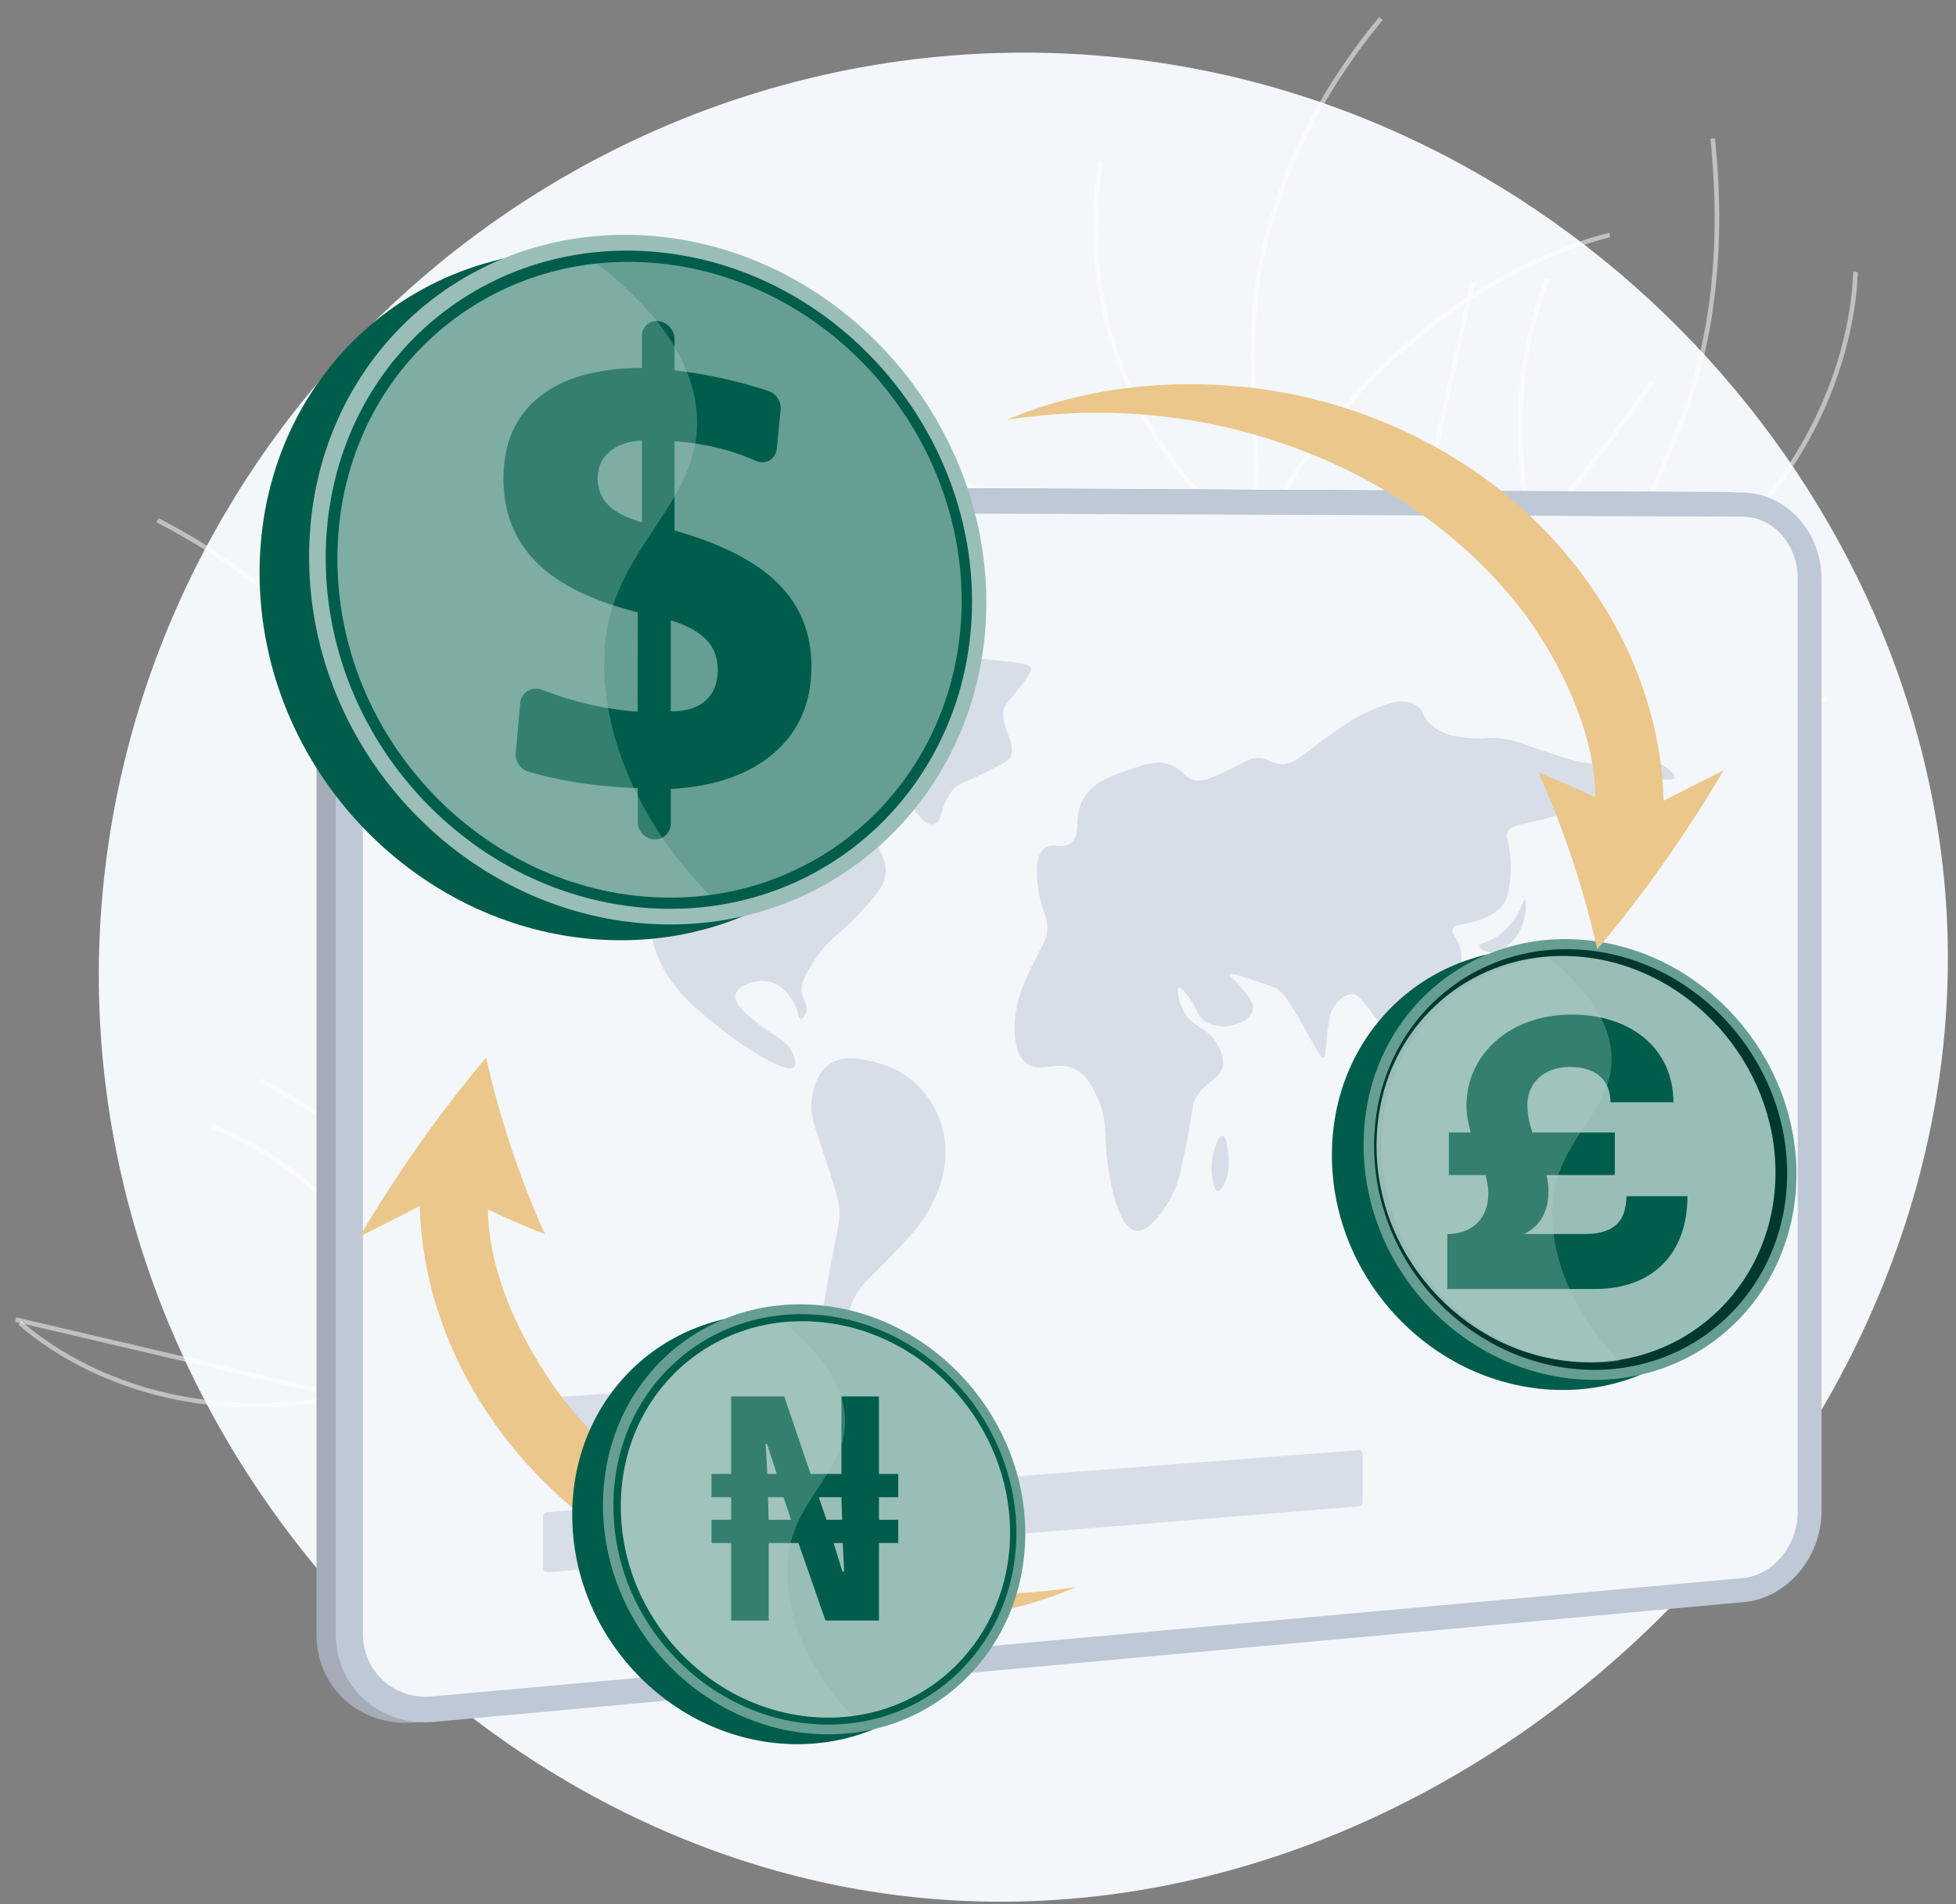 <svg width="75" height="73" viewBox="0 0 75 73" fill="none" xmlns="http://www.w3.org/2000/svg">
<rect x="0" y="0" width="75" height="73" fill="#808080" stroke="none"/>
<path d="M40.342 2.034C22.192 1.483 6.47 15.026 4.095 32.797C1.498 52.226 15.792 69.708 33.38 72.508C55.256 75.991 76.475 55.843 74.569 33.985C73.134 17.517 58.792 2.594 40.342 2.034Z" fill="#F4F7FA"/>
<g opacity="0.5">
<path d="M36.844 41.219C33.024 41.219 29.176 40.215 25.383 38.226L25.465 38.07C29.764 40.325 34.132 41.305 38.446 40.984C53.89 39.834 62.188 21.726 64.363 16.203C65.598 13.066 66.009 9.405 65.583 5.32L65.758 5.302C66.187 9.415 65.772 13.104 64.526 16.268C62.737 20.81 59.546 27.351 54.504 32.721C49.652 37.889 44.253 40.728 38.459 41.159C37.922 41.199 37.383 41.219 36.844 41.219Z" fill="white"/>
<path d="M60.137 25.077L60.099 24.998C60.09 24.979 59.184 23.114 58.632 20.43C58.121 17.95 57.815 14.242 59.255 10.66L59.419 10.726C57.995 14.268 58.298 17.938 58.804 20.394C59.288 22.746 60.043 24.461 60.219 24.841C69.932 20.094 70.969 12.679 71.055 10.515C71.058 10.449 71.059 10.426 71.061 10.41L71.235 10.438L71.148 10.424L71.235 10.438C71.234 10.449 71.233 10.478 71.231 10.522C71.144 12.717 70.091 20.25 60.216 25.038L60.137 25.077Z" fill="white"/>
<path d="M60.953 33.923C59.14 33.923 56.987 33.586 54.495 32.654L54.451 32.637L54.44 32.592C54.425 32.53 52.948 26.32 54.653 18.606L56.373 10.823L56.544 10.861L54.825 18.644C53.206 25.971 54.471 31.93 54.601 32.505C59.784 34.432 63.473 33.764 65.658 32.862C68.032 31.883 69.191 30.424 69.203 30.409L69.341 30.517C69.33 30.532 68.148 32.022 65.735 33.021C64.565 33.505 62.97 33.923 60.953 33.923Z" fill="white"/>
</g>
<g opacity="0.5">
<path d="M28.014 43.639L27.98 43.467C34.617 42.187 43.162 39.215 46.183 32.318C47.294 29.781 47.543 26.996 47.888 23.142C48.163 20.064 48.08 17.858 48.007 15.911C47.912 13.368 47.836 11.359 48.614 8.598C49.404 5.797 50.839 3.126 52.879 0.659L53.015 0.771C50.99 3.219 49.567 5.869 48.784 8.646C48.013 11.38 48.088 13.377 48.183 15.905C48.256 17.856 48.339 20.068 48.063 23.157C47.73 26.883 47.467 29.826 46.344 32.388C44.909 35.665 42.081 38.373 37.94 40.437C35.143 41.832 31.803 42.909 28.014 43.639Z" fill="white"/>
<path d="M48.16 20.985L48.077 20.931C48.059 20.918 46.195 19.672 44.54 17.243C43.012 15.002 41.351 11.265 42.113 6.192L42.287 6.218C41.533 11.235 43.175 14.929 44.685 17.144C46.125 19.256 47.718 20.46 48.093 20.727C50.707 15.528 54.254 12.6 56.775 11.058C59.526 9.376 61.689 8.931 61.71 8.927L61.745 9.099C61.723 9.104 59.585 9.544 56.86 11.213C54.346 12.752 50.803 15.681 48.204 20.896L48.16 20.985Z" fill="white"/>
<path d="M47.183 29.278L47.157 29.22C47.142 29.187 45.653 25.932 43.523 22.961C41.403 20.006 35.566 18.089 35.508 18.07L35.562 17.903C35.621 17.922 41.513 19.857 43.666 22.859C45.649 25.624 47.078 28.634 47.29 29.089C50.017 28.747 53.633 26.147 57.754 21.565C60.898 18.068 63.251 14.621 63.274 14.587L63.42 14.686C63.396 14.72 61.037 18.177 57.885 21.683C53.643 26.399 50.064 28.952 47.247 29.271L47.183 29.278Z" fill="white"/>
<path d="M40.102 39.89C39.546 39.89 39.232 39.874 39.222 39.873L39.047 39.864L39.16 39.729C41.252 37.22 41.529 34.25 39.984 30.901C38.828 28.395 37.026 26.607 37.008 26.589L37.131 26.464C37.149 26.482 38.972 28.289 40.142 30.823C41.212 33.139 41.94 36.545 39.407 39.704C40.114 39.726 42.888 39.762 46.479 39.172C50.311 38.542 55.885 37.05 60.676 33.518L69.979 26.659L70.084 26.801L60.78 33.66C55.96 37.213 50.356 38.713 46.503 39.346C43.649 39.815 41.307 39.89 40.102 39.89Z" fill="white"/>
</g>
<g opacity="0.5">
<path d="M37.183 50.575C36.61 50.575 36.048 50.559 35.497 50.528C30.878 50.264 27.211 48.891 24.599 46.446C22.557 44.533 21.155 41.933 19.379 38.64C17.908 35.911 17.111 33.846 16.409 32.024C15.499 29.663 14.78 27.799 12.994 25.59C11.179 23.347 8.826 21.474 6 20.023L6.08 19.866C8.928 21.328 11.3 23.217 13.131 25.48C14.934 27.709 15.658 29.585 16.573 31.96C17.274 33.778 18.068 35.837 19.534 38.557C21.371 41.963 22.698 44.425 24.72 46.317C30.216 51.464 39.241 50.825 45.844 49.383L45.882 49.555C42.777 50.233 39.859 50.575 37.183 50.575Z" fill="white"/>
<path d="M18.326 54.026C16.243 54.026 14.046 53.824 11.837 53.307L0.582 50.674L0.622 50.502L11.877 53.136C17.672 54.492 23.383 53.665 27.153 52.732C30.686 51.858 33.22 50.731 33.861 50.432C30.288 48.528 29.613 45.111 29.683 42.561C29.759 39.77 30.721 37.391 30.73 37.367L30.893 37.434C30.884 37.457 29.933 39.811 29.859 42.571C29.76 46.257 31.186 48.877 34.099 50.357L34.255 50.437L34.098 50.514C34.07 50.528 31.305 51.885 27.199 52.902C24.846 53.484 21.739 54.026 18.326 54.026Z" fill="white"/>
</g>
<g opacity="0.5">
<path d="M9.806 53.956C4.88 53.956 1.813 51.74 0.768 50.834C0.738 50.809 0.72 50.792 0.711 50.786L0.81 50.641C0.82 50.647 0.844 50.668 0.883 50.701C2.342 51.966 7.793 55.815 16.803 52.403C16.485 51.623 13.826 45.499 8.118 43.275L8.182 43.111C11.394 44.363 13.621 46.828 14.923 48.676C16.333 50.676 16.994 52.405 17 52.422L17.031 52.504L16.95 52.536C14.252 53.568 11.866 53.956 9.806 53.956Z" fill="white"/>
<path d="M15.227 61.831C15.052 61.831 14.95 61.823 14.933 61.821L14.949 61.646C14.966 61.647 16.622 61.784 18.706 60.839C20.625 59.969 23.31 57.979 25.22 53.437C24.91 52.978 21.807 48.533 16.071 45.123L9.957 41.488L10.047 41.337L16.161 44.972C22.223 48.575 25.362 53.331 25.393 53.379L25.419 53.418L25.401 53.461C23.465 58.092 20.726 60.119 18.769 61.003C17.142 61.739 15.798 61.831 15.227 61.831Z" fill="white"/>
</g>
<path d="M15.68 66.044C13.693 66.105 12.137 64.622 12.137 62.667V22.213C12.137 20.214 13.791 18.597 15.823 18.608L66.154 18.867C66.173 18.867 66.186 18.867 66.204 18.868C67.86 18.908 69.197 20.391 69.197 22.173V57.948C69.197 59.72 67.869 61.284 66.226 61.434L15.906 66.031C15.829 66.037 15.757 66.042 15.68 66.044Z" fill="#A5ACB7"/>
<path d="M16.413 66.022C14.429 66.082 12.875 64.6 12.875 62.647V22.226C12.875 20.23 14.526 18.614 16.555 18.624L66.805 18.883C66.824 18.883 66.837 18.883 66.855 18.883C68.509 18.924 69.843 20.405 69.843 22.186V57.933C69.843 59.704 68.517 61.266 66.876 61.416L16.638 66.008C16.561 66.015 16.489 66.019 16.413 66.022Z" fill="#BFC8D6"/>
<path d="M66.822 60.496L16.571 65.033C15.107 65.165 13.914 64.085 13.914 62.619V22.247C13.914 20.782 15.107 19.599 16.571 19.605L66.822 19.807C67.99 19.812 68.931 20.869 68.931 22.167V57.954C68.931 59.253 67.99 60.391 66.822 60.496Z" fill="#F4F7FA"/>
<path d="M29.109 55.301L21.001 55.884C20.903 55.891 20.824 55.817 20.824 55.719V53.766C20.824 53.668 20.903 53.583 21.001 53.577L29.109 53.033C29.203 53.026 29.279 53.099 29.279 53.196V55.114C29.279 55.21 29.203 55.294 29.109 55.301Z" fill="#D8DEE8"/>
<path d="M52.096 57.748L21.001 60.271C20.903 60.279 20.824 60.206 20.824 60.108V58.155C20.824 58.057 20.903 57.971 21.001 57.964L52.096 55.591C52.181 55.585 52.25 55.654 52.25 55.746V57.57C52.25 57.661 52.181 57.741 52.096 57.748Z" fill="#D8DEE8"/>
<path d="M20.501 29.766C20.054 30.047 19.623 30.653 19.721 31.306C19.82 31.969 20.419 32.376 20.89 32.501C21.553 32.678 21.771 32.247 22.483 32.291C23.56 32.359 24.397 33.429 24.746 34.226C25.09 35.009 24.822 35.21 25.044 36.117C25.433 37.709 26.639 38.652 27.787 39.55C28.741 40.296 30.196 41.187 30.457 40.898C30.55 40.794 30.466 40.567 30.415 40.43C30.214 39.887 29.753 39.777 29.126 39.285C28.679 38.934 28.114 38.491 28.206 38.119C28.296 37.753 29.011 37.504 29.542 37.645C30.075 37.786 30.361 38.302 30.498 38.55C30.616 38.763 30.596 39.044 30.706 39.054C30.781 39.061 30.864 38.944 30.902 38.844C30.999 38.588 30.83 38.35 30.768 38.157C30.625 37.711 30.963 37.214 31.299 36.719C31.86 35.892 32.189 35.876 33.056 34.909C33.635 34.262 33.925 33.931 33.956 33.472C34.011 32.685 33.357 32.115 33.247 32.02C32.718 31.559 31.819 31.257 31.436 31.607C31.093 31.921 31.455 32.495 31.051 32.95C30.768 33.268 30.274 33.343 29.889 33.234C29.345 33.081 29.032 32.562 29 32.087C28.994 31.993 28.965 31.56 29.251 31.255C29.332 31.168 29.53 30.993 30.194 30.951C31.126 30.891 31.321 31.197 31.877 31.059C32.34 30.943 32.898 30.558 32.891 30.189C32.883 29.758 32.107 29.729 31.216 28.773C30.869 28.4 30.586 28.088 30.609 27.673C30.64 27.09 31.259 26.621 31.381 26.528C31.862 26.164 32.289 25.867 32.289 25.867C32.409 25.784 32.583 25.664 32.563 25.553C32.55 25.48 32.456 25.431 32.289 25.386C31.76 25.241 31.354 25.336 31.354 25.336C30.724 25.484 30.523 25.799 29.75 26.232C29.438 26.407 28.911 26.703 28.192 26.877C27.37 27.075 27.088 26.925 26.679 27.238C26.285 27.54 26.41 27.786 26.004 28.25C25.579 28.737 25.059 28.906 24.25 29.169C23.94 29.269 23.313 29.452 22.454 29.544C21.23 29.676 20.971 29.471 20.501 29.766Z" fill="#D8DEE8"/>
<path d="M33.903 25.738C33.05 25.979 32.307 26.188 32.153 26.718C32.072 26.993 32.147 27.368 32.372 27.565C32.82 27.955 33.495 27.32 33.985 27.657C34.247 27.837 34.148 28.083 34.447 29.427C34.647 30.323 34.811 30.751 35.126 31.132C35.304 31.348 35.554 31.651 35.803 31.596C36.17 31.515 36.031 30.759 36.612 30.204C36.816 30.009 36.853 30.083 37.821 29.593C38.385 29.308 38.668 29.163 38.73 29.047C39.048 28.45 38.203 27.745 38.543 27.038C38.607 26.904 38.616 26.974 39.05 26.418C39.548 25.779 39.542 25.68 39.529 25.632C39.474 25.426 39.103 25.414 38.142 25.308C36.543 25.132 36.414 25.039 35.938 25.158C35.622 25.237 35.537 25.314 34.855 25.504C34.321 25.653 34.261 25.637 33.903 25.738Z" fill="#D8DEE8"/>
<path d="M31.741 40.844C31.267 41.218 31.173 41.838 31.135 42.09C31.04 42.712 31.217 43.109 31.548 44.114C31.95 45.335 32.15 45.944 32.18 46.293C32.227 46.835 32.13 46.935 31.741 49.096C31.451 50.703 31.42 51.119 31.686 51.396C32.076 51.803 32.914 51.71 32.948 51.598C32.964 51.544 32.783 51.508 32.646 51.335C32.342 50.949 32.561 50.27 32.619 50.091C32.847 49.385 33.282 49.066 33.985 48.342C34.814 47.49 35.353 46.935 35.749 46.132C35.945 45.733 36.364 44.855 36.235 43.747C36.209 43.524 36.1 42.771 35.559 42.036C34.857 41.081 33.908 40.812 33.631 40.737C33.089 40.593 32.319 40.387 31.741 40.844Z" fill="#D8DEE8"/>
<path d="M39.768 36.638C39.464 37.247 39.128 37.92 38.996 38.534C38.878 39.084 38.765 40.325 39.369 40.779C39.914 41.19 40.543 40.579 41.303 41.032C41.691 41.263 41.861 41.621 42.067 42.053C42.509 42.981 42.298 43.514 42.487 44.721C42.576 45.289 42.858 47.091 43.561 47.182C44.147 47.257 44.783 46.113 44.89 45.922C45.172 45.415 45.281 44.896 45.486 43.881C45.764 42.512 45.661 42.327 45.952 41.933C46.327 41.427 46.782 41.352 46.881 40.876C46.954 40.527 46.78 40.222 46.675 40.034C46.288 39.339 45.748 39.438 45.383 38.766C45.173 38.379 45.116 37.912 45.201 37.864C45.277 37.821 45.488 38.1 45.59 38.235C45.904 38.651 45.865 38.807 46.056 39.015C46.44 39.436 47.09 39.338 47.138 39.33C47.436 39.28 47.971 39.082 48.037 38.719C48.087 38.44 47.843 38.152 47.549 37.807C47.312 37.527 47.135 37.41 47.164 37.354C47.193 37.298 47.404 37.363 47.96 37.545C48.563 37.744 48.863 37.843 48.906 37.867C49.108 37.983 49.281 38.142 49.848 39.114C50.422 40.097 50.631 40.594 50.761 40.547C50.826 40.523 50.814 40.386 50.862 39.917C50.933 39.216 50.972 38.86 51.14 38.601C51.282 38.383 51.584 38.082 51.897 38.111C52.084 38.128 52.309 38.428 52.751 39.027C53.186 39.617 53.333 39.817 53.627 39.966C53.782 40.044 54.058 40.184 54.276 40.047C54.517 39.895 54.6 39.457 54.5 39.147C54.379 38.773 54.042 38.749 54.052 38.517C54.066 38.186 54.762 37.942 54.823 37.922C55.272 37.769 55.387 37.919 55.617 37.758C55.958 37.519 56.099 36.914 56.013 36.453C55.925 35.978 55.625 35.812 55.716 35.602C55.792 35.426 56.032 35.479 56.507 35.335C56.859 35.229 57.379 35.072 57.663 34.63C57.831 34.367 57.861 34.09 57.908 33.659C57.915 33.587 57.949 33.256 57.908 32.802C57.851 32.174 57.725 32.134 57.785 31.949C57.917 31.543 58.555 31.639 59.762 31.236C60.452 31.005 60.949 30.738 60.998 30.836C61.059 30.96 60.254 31.336 60.199 31.998C60.158 32.5 60.562 32.995 60.732 32.943C60.872 32.9 60.771 32.508 61.022 31.925C61.114 31.711 61.255 31.386 61.553 31.169C61.91 30.91 62.121 31.08 62.443 30.805C62.7 30.586 62.635 30.418 62.85 30.188C63.338 29.668 64.159 30.008 64.212 29.818C64.26 29.642 63.628 29.106 62.803 28.998C62.068 28.902 61.955 29.246 61.119 29.266C60.643 29.277 60.067 29.082 58.91 28.691C58.255 28.469 57.914 28.316 57.319 28.288C56.904 28.268 56.892 28.334 56.457 28.301C55.964 28.263 55.352 28.217 54.873 27.786C54.497 27.448 54.612 27.241 54.301 27.039C53.799 26.711 53.111 26.997 52.525 27.25C51.903 27.519 51.461 27.842 50.71 28.389C49.836 29.026 49.543 29.34 49.059 29.288C48.697 29.248 48.623 29.047 48.216 29.056C47.887 29.064 47.783 29.199 47.113 29.513C46.463 29.818 46.132 29.969 45.849 29.921C45.41 29.845 45.393 29.522 44.916 29.332C44.407 29.128 43.92 29.294 43.326 29.497C42.591 29.748 41.866 29.995 41.514 30.667C41.141 31.379 41.487 31.992 41.066 32.316C40.716 32.584 40.357 32.255 40.033 32.535C39.644 32.871 39.76 33.694 39.821 34.128C39.941 34.983 40.24 35.186 40.139 35.79C40.094 36.058 40.015 36.143 39.768 36.638Z" fill="#D8DEE8"/>
<path d="M46.88 43.538C46.699 43.527 46.395 44.313 46.468 45.041C46.472 45.084 46.532 45.649 46.7 45.66C46.856 45.671 47.018 45.198 47.035 45.149C47.062 45.068 47.144 44.804 47.112 44.377C47.103 44.258 47.05 43.549 46.88 43.538Z" fill="#D8DEE8"/>
<path d="M53.354 41.464C53.34 41.498 53.391 41.553 53.533 41.668C53.907 41.972 54.094 42.124 54.402 42.226C54.667 42.314 55.328 42.465 55.47 42.203C55.56 42.035 55.43 41.713 55.222 41.569C55 41.415 54.833 41.564 54.302 41.556C53.752 41.548 53.386 41.38 53.354 41.464Z" fill="#D8DEE8"/>
<path d="M55.22 39.98C55.111 40.004 55.138 40.236 54.922 40.747C54.821 40.986 54.767 41.051 54.798 41.13C54.867 41.305 55.285 41.372 55.493 41.153C55.686 40.949 55.598 40.6 55.567 40.477C55.508 40.245 55.348 39.953 55.22 39.98Z" fill="#D8DEE8"/>
<path d="M57.44 41.843C57.523 41.969 57.662 42.124 58.004 42.272C58.124 42.324 59.004 42.706 59.226 42.375C59.316 42.24 59.272 42.024 59.201 41.896C59.093 41.697 58.894 41.657 58.567 41.578C57.593 41.342 57.373 41.217 57.293 41.341C57.204 41.48 57.395 41.774 57.44 41.843Z" fill="#D8DEE8"/>
<path d="M55.791 39.014C55.674 39.058 55.681 39.636 55.889 40.086C55.998 40.32 56.195 40.595 56.285 40.553C56.382 40.508 56.333 40.102 56.26 39.829C56.152 39.423 55.904 38.972 55.791 39.014Z" fill="#D8DEE8"/>
<path d="M56.727 36.268C56.728 36.133 57.037 36.155 57.44 35.869C57.72 35.67 58.129 35.263 58.347 34.716C58.391 34.605 58.436 34.466 58.469 34.472C58.518 34.481 58.524 34.819 58.469 35.114C58.366 35.658 58.034 36.154 57.612 36.399C57.446 36.495 57.322 36.52 57.219 36.519C56.989 36.519 56.725 36.393 56.727 36.268Z" fill="#D8DEE8"/>
<path d="M55.888 44.174C55.347 44.708 55.051 44.631 54.971 44.922C54.88 45.251 55.252 45.379 55.319 46.034C55.36 46.441 55.246 46.677 55.343 46.733C55.491 46.816 55.736 46.262 56.308 46.033C56.353 46.015 56.952 45.785 57.441 46.078C57.724 46.247 57.689 46.424 58.152 46.84C58.448 47.107 58.601 47.241 58.787 47.205C59.093 47.145 59.266 46.665 59.372 46.37C59.46 46.126 59.661 45.567 59.518 44.922C59.456 44.642 59.41 44.711 58.567 43.449C58.334 43.1 58.24 42.949 58.029 42.86C57.598 42.679 57.125 42.945 57.047 42.988C56.878 43.084 56.729 43.241 56.431 43.555C56.08 43.928 56.102 43.963 55.888 44.174Z" fill="#D8DEE8"/>
<path d="M35.922 23.702C35.922 30.728 30.428 36.255 23.406 36.039C16.099 35.815 9.953 29.504 9.953 21.952C9.953 14.399 16.099 8.917 23.406 9.678C30.428 10.409 35.922 16.677 35.922 23.702Z" fill="#005D4B"/>
<path d="M37.82 23.096C37.82 30.122 32.326 35.648 25.305 35.433C17.997 35.208 11.852 28.897 11.852 21.345C11.852 13.793 17.997 8.311 25.305 9.072C32.326 9.803 37.82 16.07 37.82 23.096Z" fill="#99BEB7"/>
<path d="M37.271 23.059C37.271 29.776 32.014 35.05 25.307 34.833C18.339 34.607 12.488 28.584 12.488 21.389C12.488 14.193 18.339 8.959 25.307 9.673C32.014 10.36 37.271 16.343 37.271 23.059Z" fill="#005D4B"/>
<path d="M36.873 23.031C36.873 29.526 31.787 34.62 25.304 34.403C18.578 34.177 12.938 28.36 12.938 21.417C12.938 14.475 18.578 9.419 25.304 10.1C31.787 10.756 36.873 16.536 36.873 23.031Z" fill="#669E93"/>
<path d="M25.239 12.309C25.584 12.341 25.864 12.652 25.864 13.002V14.198C26.553 14.275 27.244 14.395 27.936 14.558C28.446 14.678 28.953 14.82 29.456 14.986C29.758 15.085 29.963 15.389 29.932 15.703L29.785 17.203C29.747 17.601 29.353 17.834 28.983 17.669C28.651 17.521 28.312 17.395 27.963 17.289C27.355 17.105 26.715 16.985 26.04 16.93L25.864 16.915V20.34C27.663 20.843 28.985 21.521 29.839 22.373C30.689 23.221 31.113 24.277 31.113 25.546C31.113 26.918 30.645 28.017 29.704 28.845C28.759 29.678 27.434 30.146 25.72 30.248V31.568C25.72 31.918 25.441 32.191 25.095 32.177L25.084 32.177C24.738 32.163 24.457 31.867 24.457 31.515V30.213L24.179 30.201C23.376 30.165 22.606 30.082 21.871 29.955C21.327 29.86 20.795 29.738 20.276 29.588C19.962 29.497 19.747 29.198 19.776 28.877L19.948 26.95C19.986 26.533 20.404 26.291 20.801 26.447C21.263 26.629 21.73 26.782 22.203 26.907C22.941 27.102 23.689 27.227 24.446 27.282L24.457 23.473C22.73 23.045 21.436 22.412 20.587 21.573C19.733 20.731 19.305 19.652 19.305 18.341C19.305 16.985 19.769 15.937 20.695 15.202C21.615 14.471 22.924 14.107 24.613 14.108V12.886C24.613 12.534 24.894 12.276 25.239 12.309ZM24.613 16.88C24.079 16.919 23.663 17.065 23.365 17.32C23.066 17.575 22.917 17.918 22.917 18.348C22.917 18.755 23.055 19.096 23.331 19.369C23.607 19.642 24.035 19.86 24.613 20.023L24.613 16.88ZM25.72 23.778V27.271C26.3 27.272 26.746 27.134 27.056 26.856C27.366 26.578 27.521 26.187 27.521 25.68C27.521 25.218 27.377 24.835 27.089 24.53C26.8 24.225 26.345 23.974 25.72 23.778Z" fill="#005D4B"/>
<path opacity="0.3" d="M23.21 24.622C23.601 20.762 27.149 19.127 26.686 15.576C26.401 13.387 24.742 11.543 22.891 10.102C17.278 10.691 12.938 15.339 12.938 21.418C12.938 28.36 18.578 34.178 25.304 34.403C25.957 34.425 26.595 34.391 27.215 34.31C24.544 31.652 22.875 27.939 23.21 24.622Z" fill="#B2CEC9"/>
<path d="M67.667 45.396C67.667 49.886 64.156 53.419 59.669 53.281C54.998 53.138 51.07 49.104 51.07 44.277C51.07 39.45 54.998 35.947 59.669 36.433C64.156 36.9 67.667 40.906 67.667 45.396Z" fill="#005D4B"/>
<path d="M68.882 45.009C68.882 49.5 65.371 53.032 60.883 52.894C56.213 52.751 52.285 48.717 52.285 43.89C52.285 39.064 56.213 35.56 60.883 36.046C65.371 36.513 68.882 40.519 68.882 45.009Z" fill="#669E93"/>
<path d="M68.526 44.985C68.526 49.278 65.167 52.649 60.88 52.51C56.427 52.366 52.688 48.516 52.688 43.917C52.688 39.318 56.427 35.973 60.88 36.429C65.167 36.868 68.526 40.693 68.526 44.985Z" fill="#00382D"/>
<path d="M68.079 44.95C68.079 49.101 64.828 52.357 60.685 52.218C56.386 52.074 52.781 48.356 52.781 43.919C52.781 39.482 56.386 36.251 60.685 36.686C64.828 37.105 68.079 40.8 68.079 44.95Z" fill="#99BEB7"/>
<path d="M61.155 49.414H55.496V47.307C56.439 47.307 57.068 46.721 57.068 45.744C57.068 45.521 57.023 45.284 56.963 45.047H55.556V43.414H56.394C56.304 43.079 56.23 42.73 56.23 42.395C56.23 40.442 57.861 38.893 60.272 38.893C62.502 38.893 64.164 40.176 64.164 42.256H61.754C61.739 41.307 61.095 40.902 60.182 40.902C59.239 40.902 58.565 41.488 58.565 42.353C58.565 42.716 58.64 43.065 58.76 43.414H61.918V45.047H59.298C59.343 45.242 59.373 45.451 59.373 45.647C59.373 46.344 59.134 46.972 58.43 47.307H60.751C62.023 47.307 62.337 46.707 62.367 45.856H64.703C64.703 48.047 63.385 49.414 61.155 49.414Z" fill="#005D4B"/>
<path opacity="0.3" d="M59.546 45.985C59.796 43.517 62.063 42.473 61.767 40.203C61.585 38.804 60.525 37.626 59.342 36.705C55.755 37.081 52.98 40.052 52.98 43.937C52.98 48.374 56.585 52.092 60.884 52.236C61.301 52.25 61.709 52.228 62.105 52.176C60.398 50.478 59.331 48.105 59.546 45.985Z" fill="#B2CEC9"/>
<path d="M18.709 46.366C19.437 46.712 20.167 47.028 20.897 47.314C19.905 45.107 19.153 42.837 18.64 40.541C16.864 42.648 15.24 44.942 13.793 47.402C14.562 47.017 15.33 46.628 16.095 46.234C16.211 50.578 18.343 54.423 21.131 57.07C23.934 59.759 27.394 61.25 30.494 61.848C36.913 63.056 41.304 60.783 41.27 60.838C36.237 61.623 31.807 60.603 28.463 59.021C25.088 57.419 22.799 55.255 21.344 53.295C18.474 49.241 18.736 46.331 18.709 46.366Z" fill="#EBC78C"/>
<path d="M61.174 30.564C60.447 30.218 59.717 29.902 58.986 29.616C59.978 31.823 60.73 34.093 61.243 36.389C63.019 34.282 64.643 31.988 66.09 29.528C65.321 29.913 64.554 30.302 63.789 30.696C63.672 26.352 61.54 22.507 58.752 19.86C55.949 17.171 52.489 15.68 49.389 15.082C42.97 13.873 38.579 16.147 38.614 16.092C43.646 15.307 48.076 16.327 51.421 17.909C54.795 19.511 57.084 21.675 58.54 23.635C61.41 27.689 61.147 30.599 61.174 30.564Z" fill="#EBC78C"/>
<path d="M38.134 59.168C38.134 63.548 34.708 66.995 30.33 66.86C25.773 66.72 21.941 62.785 21.941 58.076C21.941 53.367 25.773 49.948 30.33 50.423C34.708 50.879 38.134 54.787 38.134 59.168Z" fill="#005D4B"/>
<path d="M39.313 58.79C39.313 63.17 35.888 66.617 31.51 66.482C26.953 66.342 23.121 62.407 23.121 57.698C23.121 52.989 26.953 49.571 31.51 50.045C35.888 50.501 39.313 54.409 39.313 58.79Z" fill="#669E93"/>
<path d="M38.972 58.767C38.972 62.955 35.695 66.243 31.512 66.108C27.167 65.967 23.52 62.212 23.52 57.725C23.52 53.238 27.168 49.974 31.512 50.419C35.695 50.848 38.972 54.579 38.972 58.767Z" fill="#005D4B"/>
<path d="M38.73 58.75C38.73 62.8 35.558 65.976 31.516 65.84C27.322 65.7 23.805 62.072 23.805 57.744C23.805 53.415 27.322 50.262 31.516 50.687C35.558 51.096 38.73 54.7 38.73 58.75Z" fill="#99BEB7"/>
<path d="M28.034 62.124V59.152H27.281V58.261H28.034V57.395H27.281V56.504H28.034V53.531H30.07L31.082 56.504H32.263V53.531H33.703V56.504H34.442V57.395H33.703V58.261H34.442V59.152H33.703V62.124H31.653L30.615 59.152H29.474V62.124H28.034ZM29.474 58.261H30.33L30.044 57.395H29.448L29.474 58.261ZM32.302 60.247H32.367L32.315 59.152H31.964L32.302 60.247ZM29.422 56.504H29.785L29.409 55.349H29.357L29.422 56.504ZM31.692 58.261H32.289L32.263 57.395H31.393L31.692 58.261Z" fill="#005D4B"/>
<path opacity="0.3" d="M30.21 59.741C30.454 57.334 32.666 56.315 32.378 54.1C32.2 52.736 31.165 51.586 30.011 50.688C26.511 51.054 23.805 53.953 23.805 57.743C23.805 62.072 27.322 65.699 31.516 65.84C31.923 65.854 32.321 65.832 32.707 65.782C31.042 64.124 30.001 61.809 30.21 59.741Z" fill="#B2CEC9"/>
</svg>
